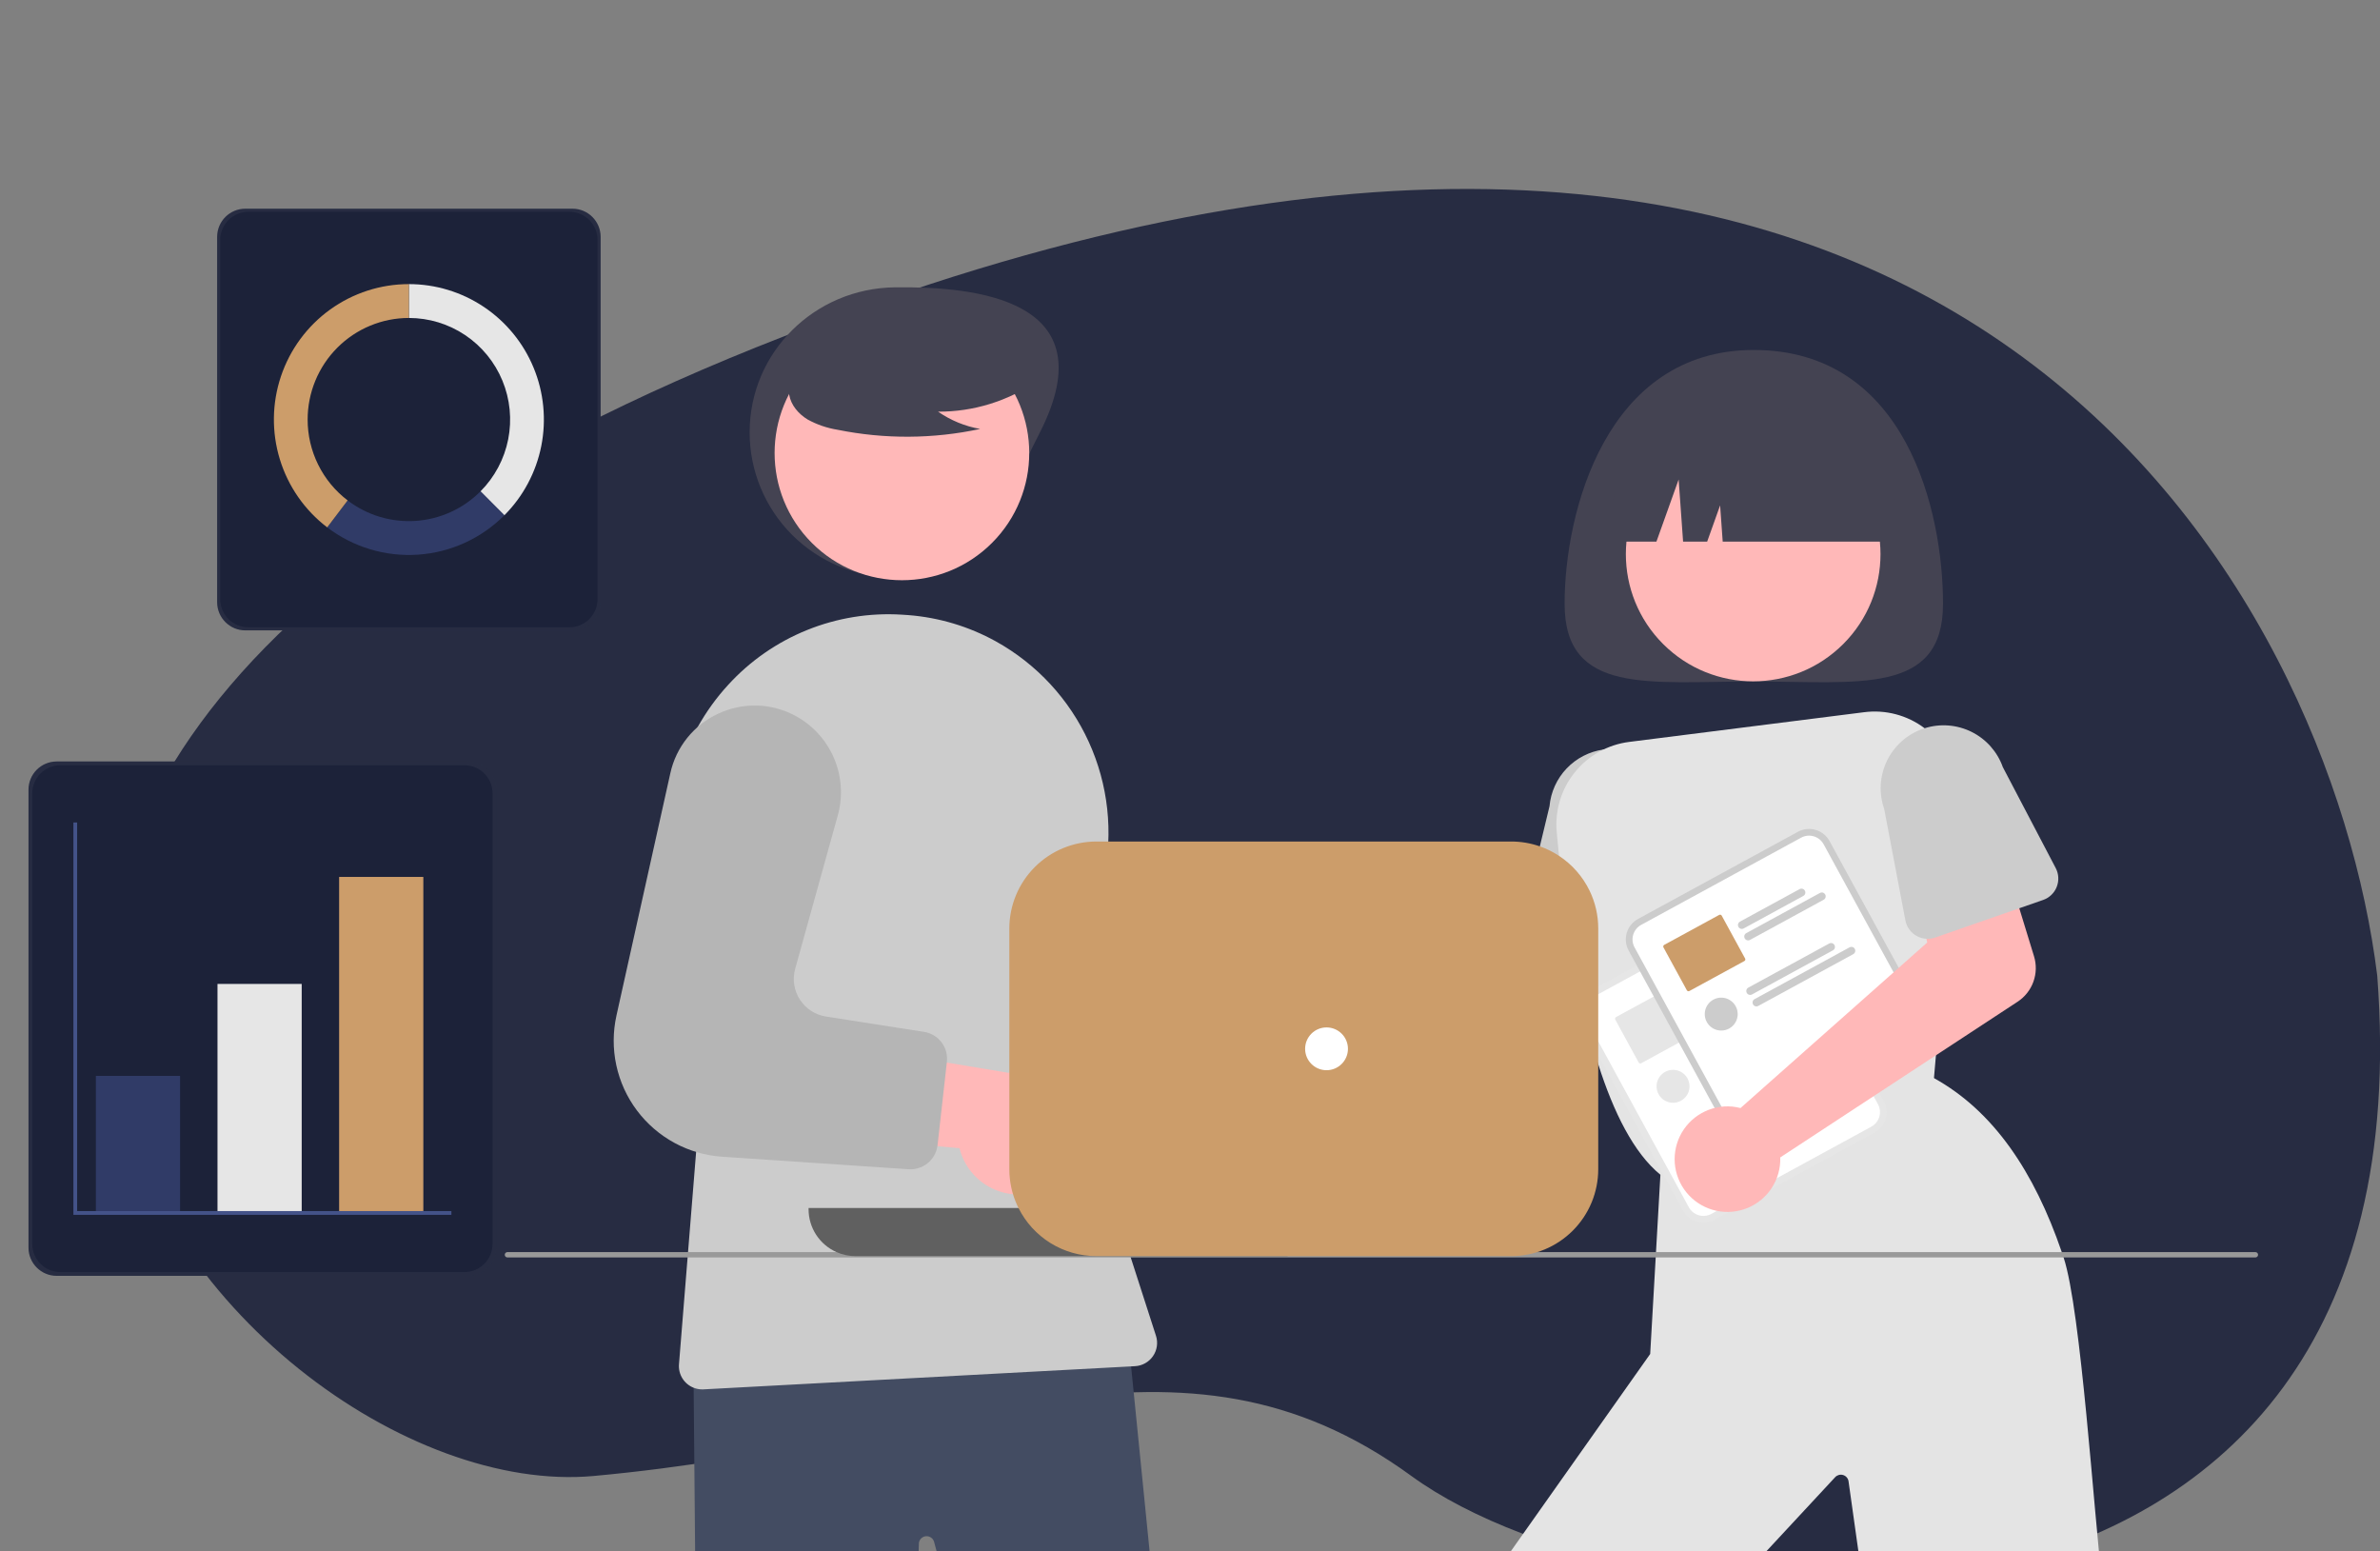 <svg xmlns="http://www.w3.org/2000/svg" width="844" height="550" viewBox="0 0 844 550" fill="none"><rect x="0" y="0" width="844" height="550" fill="#808080" stroke="none"/><g clip-path="url(#clip0_10457_481)"><path d="M320.512 103.851C698.512 -24.149 826.346 211.851 843.012 345.851C863.012 606.351 583.512 583.851 500.512 523.351C417.512 462.851 341.512 511.351 210.512 523.351C79.512 535.351 -151.988 263.851 320.512 103.851Z" fill="#272C42"></path><path d="M456.94 359.947C457.796 360.439 458.612 360.998 459.38 361.618L543.891 335.342L548.657 314.393L581.24 317.447L576.411 355.351C576.021 358.413 574.647 361.266 572.496 363.482C570.345 365.698 567.532 367.156 564.481 367.639L465.024 383.371C463.573 386.885 461.086 389.874 457.893 391.941C454.7 394.008 450.953 395.054 447.15 394.942C443.348 394.829 439.67 393.562 436.605 391.31C433.54 389.058 431.235 385.927 429.995 382.333C428.755 378.74 428.639 374.855 429.663 371.194C430.687 367.533 432.803 364.271 435.728 361.841C438.653 359.411 442.249 357.928 446.039 357.589C449.828 357.251 453.63 358.074 456.94 359.947Z" fill="#FFB8B8"></path><path d="M596.299 330.014L595.739 320.454V320.444L595.587 317.826L593.936 289.678C594.43 283.809 592.577 277.985 588.782 273.479C584.987 268.973 579.56 266.152 573.688 265.636C571.999 265.484 570.298 265.529 568.619 265.768C563.632 266.473 559.029 268.84 555.557 272.486C552.085 276.133 549.947 280.844 549.491 285.856L546.065 300.101L540.075 325.015C539.651 326.759 539.826 328.594 540.574 330.225C541.321 331.856 542.597 333.188 544.195 334.006C545.118 334.491 546.128 334.788 547.166 334.879L557.152 335.77L566.768 336.624L577.865 337.61L578.663 337.677L580.713 337.866L587.576 338.473H587.595C588.741 338.566 589.894 338.414 590.977 338.028C592.061 337.642 593.05 337.031 593.879 336.235C594.483 335.647 594.992 334.969 595.388 334.224C596.081 332.934 596.396 331.475 596.299 330.014Z" fill="#CCCCCC"></path><path d="M689.037 214.092C689.037 246.551 658.996 241.642 621.939 241.642C584.882 241.642 554.841 246.551 554.841 214.092C554.841 181.632 569.515 124.095 621.939 124.095C676.169 124.095 689.037 181.632 689.037 214.092Z" fill="#444352"></path><path d="M653.642 228.375C671.274 210.758 671.274 182.196 653.641 164.579C636.009 146.963 607.421 146.963 589.789 164.579C572.156 182.196 572.156 210.758 589.789 228.375C607.421 245.992 636.009 245.992 653.642 228.375Z" fill="#FFB8B8"></path><path d="M685.273 260.552C684.404 259.716 683.481 258.936 682.511 258.219C676.372 253.586 668.658 251.546 661.029 252.538L577.826 263.056C570.205 264.001 563.252 267.875 558.441 273.855C553.63 279.836 551.339 287.454 552.054 295.093C552.292 297.749 552.558 300.546 552.851 303.458C553.232 307.109 553.658 310.941 554.152 314.905C554.968 321.573 555.965 328.61 557.152 335.77C558.186 341.935 559.364 348.185 560.712 354.359C561.101 356.142 561.506 357.919 561.926 359.689C561.926 359.694 561.926 359.7 561.928 359.705C561.93 359.71 561.932 359.714 561.936 359.718C561.983 359.936 562.031 360.154 562.088 360.363C562.085 360.379 562.089 360.396 562.097 360.41C562.686 362.876 563.303 365.313 563.949 367.722C564.195 368.614 564.433 369.496 564.679 370.368C565.344 372.739 566.046 375.063 566.768 377.349C572.188 394.354 579.355 408.836 588.819 416.537C588.942 416.651 589.066 416.746 589.199 416.85L589.579 417.144L590.129 416.973L592.464 416.281L594.458 415.674L620.43 407.868L626.894 405.924L647.664 399.674H647.673L666.668 393.965L668.984 393.263L685.302 388.36L685.824 382.271L686.526 374.19L686.944 369.335L690.247 331.038L692.174 308.693L694.263 284.433C694.651 280.034 694.044 275.604 692.488 271.47C690.932 267.337 688.466 263.606 685.273 260.552Z" fill="#E4E4E4"></path><path d="M731.796 445.862C731.578 445.226 731.369 444.591 731.15 443.965C721.392 415.513 707.001 393.993 685.823 382.271C685.814 382.271 685.814 382.261 685.804 382.261L685.444 382.062L666.99 388.445L664.712 389.232L662.339 390.057L662.31 390.067L645.034 396.042L645.005 396.051L631.45 400.736H631.44L618.901 405.071H618.891L615.977 406.085L594.059 413.663L591.515 414.545L589.236 415.332L588.885 415.456L588.819 416.537L587.253 443.965L587.148 445.862L585.193 480.09L520.254 572H564.679C579.565 572.003 594.429 570.872 609.143 568.614L650.824 523.736C651.173 523.374 651.615 523.115 652.101 522.986C652.587 522.857 653.099 522.863 653.582 523.004C654.064 523.144 654.499 523.414 654.84 523.784C655.181 524.153 655.414 524.609 655.514 525.101L661.636 568.614C691.8 557.958 720.346 580.753 745.5 561C742.576 537.432 737.976 464.479 731.796 445.862Z" fill="#E4E4E4"></path><path d="M569.548 192.052H587.406L595.284 170.012L596.86 192.052H605.395L609.991 179.195L610.91 192.052H674.331C674.331 185.781 673.095 179.571 670.693 173.777C668.291 167.984 664.771 162.72 660.332 158.285C655.894 153.851 650.625 150.333 644.826 147.934C639.027 145.534 632.812 144.299 626.535 144.299H617.344C604.668 144.299 592.51 149.33 583.547 158.285C574.583 167.241 569.548 179.387 569.548 192.052Z" fill="#444352"></path><path d="M459.705 431.055C456.789 432.278 453.641 432.849 450.481 432.725C447.321 432.602 444.226 431.788 441.415 430.34C438.604 428.893 436.145 426.847 434.211 424.347C432.277 421.847 430.915 418.954 430.221 415.872L353.839 407.229L379.443 376.595L448.052 389.499C453.312 388.678 458.692 389.813 463.17 392.689C467.649 395.566 470.916 399.983 472.353 405.106C473.789 410.228 473.295 415.699 470.964 420.481C468.633 425.264 464.627 429.026 459.705 431.055Z" fill="#A0616A"></path><path d="M418.523 374.352L386.238 368.585L383.894 368.168C382.02 367.834 380.239 367.107 378.666 366.036C377.094 364.965 375.766 363.573 374.77 361.953C373.774 360.332 373.132 358.52 372.887 356.634C372.642 354.748 372.799 352.832 373.348 351.011L389.2 298.384L389.675 296.819C391.654 290.13 391.302 282.968 388.675 276.505C386.049 270.042 381.304 264.662 375.218 261.244C371.098 258.959 366.506 257.653 361.799 257.43C357.092 257.206 352.396 258.07 348.078 259.955C343.76 261.839 339.935 264.694 336.901 268.296C333.866 271.899 331.705 276.152 330.584 280.725L310.365 363.17L309.615 366.224C308.202 371.977 308.048 377.966 309.163 383.784C310.278 389.601 312.635 395.11 316.074 399.935C319.513 404.76 323.953 408.787 329.091 411.742C334.229 414.697 339.945 416.511 345.848 417.058C345.914 417.068 345.971 417.068 346.038 417.077L358.141 418.149L373.841 419.543L393.586 421.298L412.011 422.939C414.425 423.157 416.832 422.461 418.756 420.989C420.679 419.517 421.979 417.376 422.396 414.991C422.424 414.858 422.443 414.725 422.462 414.593L426.373 385.42L426.411 385.154C426.749 382.684 426.116 380.179 424.645 378.165C423.174 376.151 420.98 374.785 418.523 374.352Z" fill="#CCCCCC"></path><path d="M368.783 153.307C355.895 178.623 345.738 204.734 317.311 204.734C303.659 204.734 290.567 199.316 280.914 189.672C271.261 180.027 265.838 166.947 265.838 153.307C265.838 124.905 288.885 102.236 317.311 101.881C346.201 101.519 392.771 106.187 368.783 153.307Z" fill="#444352"></path><path d="M401.114 484.49L399.946 472.844L399.072 472.891L245.587 480.279L245.986 492.068L246.66 567.5C270.409 585.575 296.783 569.383 324.869 579.5L325.866 547.076C325.953 546.447 326.255 545.867 326.721 545.435C327.187 545.003 327.788 544.745 328.422 544.705C329.056 544.664 329.685 544.845 330.202 545.214C330.719 545.584 331.092 546.121 331.257 546.734L334.285 558.011C358.751 565.894 384.158 570.49 409.837 571.678L401.114 484.49Z" fill="#434C62"></path><path d="M351.769 192.523C369.402 174.906 369.402 146.344 351.769 128.727C334.137 111.111 305.549 111.111 287.917 128.727C270.284 146.344 270.284 174.906 287.917 192.523C305.549 210.14 334.137 210.14 351.769 192.523Z" fill="#FFB8B8"></path><path d="M409.932 473.631L400.98 445.862L400.828 445.388L400.373 443.965L397.819 436.055C396.993 433.485 396.205 430.905 395.474 428.316C394.801 425.983 394.171 423.644 393.586 421.298C392.75 418.035 391.991 414.76 391.308 411.472C388.991 400.424 387.446 389.228 386.685 377.965C386.475 374.845 386.327 371.718 386.238 368.585C385.682 349.383 387.413 330.182 391.393 311.387C394.858 295.134 393.007 278.199 386.113 263.077C379.219 247.954 367.647 235.443 353.1 227.386C343.554 222.116 332.989 218.949 322.116 218.101C321.366 218.045 320.616 217.997 319.857 217.95C308.371 217.225 296.869 219.086 286.199 223.397C275.53 227.707 265.965 234.357 258.212 242.855C254.06 247.374 250.453 252.366 247.466 257.726C239.18 272.643 236.069 289.88 238.619 306.749L249.289 378.326L246.859 408.456L243.992 443.965L243.84 445.862L240.783 483.722C240.639 485.487 241.066 487.252 242.003 488.755C242.94 490.258 244.336 491.42 245.985 492.068C246.951 492.455 247.983 492.651 249.023 492.647C249.175 492.647 249.318 492.647 249.47 492.637L401.113 484.491L402.499 484.415C403.764 484.349 404.997 483.994 406.103 483.376C407.208 482.758 408.157 481.895 408.875 480.853C409.594 479.811 410.063 478.617 410.246 477.365C410.429 476.113 410.322 474.835 409.932 473.631Z" fill="#CCCCCC"></path><path d="M367.756 135.131C357.438 142.236 345.192 146.017 332.661 145.967C337.131 149.064 342.22 151.155 347.576 152.098C330.916 155.669 313.697 155.765 296.997 152.382C293.285 151.787 289.703 150.558 286.409 148.749C283.202 146.804 280.52 143.707 279.873 140.016C278.764 133.682 283.703 127.928 288.837 124.05C296.697 118.203 305.759 114.174 315.368 112.256C324.978 110.337 334.894 110.577 344.399 112.957C350.606 114.56 356.823 117.268 360.854 122.248C364.886 127.228 366.08 134.905 362.239 140.033L367.756 135.131Z" fill="#444352"></path><path d="M370.063 421.67C367.175 422.957 364.04 423.595 360.878 423.54C357.716 423.485 354.605 422.738 351.763 421.352C348.921 419.965 346.418 417.973 344.431 415.516C342.443 413.059 341.019 410.196 340.258 407.129L263.706 400.14L288.641 368.96L357.513 380.377C362.754 379.442 368.157 380.46 372.697 383.239C377.237 386.018 380.599 390.364 382.146 395.454C383.693 400.544 383.318 406.024 381.091 410.856C378.864 415.688 374.94 419.535 370.063 421.67Z" fill="#FFB8B8"></path><path d="M327.669 365.873L310.364 363.17L292.907 360.439C291.027 360.145 289.23 359.457 287.635 358.421C286.039 357.384 284.682 356.023 283.651 354.425C282.62 352.827 281.939 351.029 281.653 349.149C281.366 347.27 281.481 345.351 281.99 343.519L297.14 288.985C298.974 282.255 298.466 275.102 295.7 268.698C292.934 262.294 288.073 257.018 281.914 253.733C277.754 251.515 273.133 250.296 268.419 250.173C263.705 250.05 259.027 251.025 254.756 253.022C250.472 254.987 246.703 257.92 243.746 261.588C240.789 265.256 238.725 269.561 237.717 274.162L218.608 360.097C217.321 365.894 217.302 371.9 218.554 377.705C219.805 383.509 222.297 388.975 225.858 393.729C229.42 398.482 233.967 402.411 239.189 405.246C244.411 408.081 250.184 409.755 256.114 410.154L322.21 414.583C324.627 414.748 327.018 414 328.909 412.488C330.801 410.976 332.055 408.809 332.424 406.417C332.453 406.285 332.462 406.152 332.481 406.019L335.756 376.77L335.785 376.505C336.067 374.028 335.38 371.539 333.867 369.558C332.354 367.576 330.133 366.256 327.669 365.873Z" fill="#B5B5B5"></path><path d="M620.493 320.539L616.531 322.698L567.729 349.302L563.767 351.461C561.845 352.512 560.419 354.282 559.801 356.382C559.183 358.482 559.424 360.741 560.471 362.664L596.813 429.211C597.865 431.132 599.636 432.557 601.738 433.174C603.84 433.792 606.101 433.551 608.026 432.505L608.036 432.499L664.741 401.587L664.751 401.582C666.673 400.531 668.1 398.762 668.718 396.662C669.336 394.562 669.095 392.302 668.047 390.38L631.705 323.832C630.653 321.911 628.882 320.486 626.78 319.869C624.678 319.251 622.417 319.492 620.493 320.539Z" fill="#E6E6E6"></path><path d="M621.633 322.625L616.941 325.183L569.599 350.99L564.908 353.548C563.539 354.296 562.523 355.556 562.083 357.052C561.643 358.547 561.815 360.156 562.56 361.525L598.903 428.073C599.652 429.441 600.913 430.456 602.41 430.895C603.907 431.335 605.517 431.163 606.887 430.418L606.898 430.413L663.602 399.501L663.613 399.495C664.981 398.747 665.997 397.487 666.437 395.992C666.877 394.496 666.706 392.887 665.96 391.518L629.617 324.97C628.869 323.603 627.607 322.588 626.111 322.148C624.614 321.709 623.003 321.88 621.633 322.625Z" fill="white"></path><path d="M622.964 341.413C622.787 341.094 622.492 340.857 622.142 340.754C621.792 340.651 621.415 340.69 621.093 340.863L619.205 341.897L599.944 352.396C599.625 352.572 599.389 352.867 599.287 353.216C599.186 353.565 599.226 353.941 599.4 354.26C599.575 354.58 599.868 354.817 600.218 354.921C600.567 355.025 600.943 354.987 601.263 354.814L622.413 343.282C622.733 343.106 622.97 342.811 623.073 342.461C623.176 342.111 623.137 341.735 622.964 341.413Z" fill="#E6E6E6"></path><path d="M630.169 342.77C630.083 342.611 629.967 342.472 629.827 342.359C629.686 342.246 629.525 342.162 629.352 342.111C629.179 342.061 628.998 342.046 628.819 342.066C628.639 342.086 628.466 342.142 628.309 342.229L602.175 356.474C602.017 356.561 601.877 356.678 601.764 356.818C601.651 356.959 601.567 357.12 601.516 357.293C601.466 357.466 601.449 357.648 601.469 357.827C601.488 358.006 601.543 358.18 601.63 358.338C601.716 358.496 601.833 358.636 601.974 358.749C602.115 358.862 602.276 358.946 602.449 358.996C602.623 359.047 602.804 359.063 602.983 359.044C603.163 359.024 603.337 358.97 603.495 358.883L604.71 358.219L612.314 354.075H612.323L629.619 344.638C629.779 344.553 629.92 344.436 630.035 344.296C630.149 344.155 630.235 343.993 630.286 343.819C630.337 343.645 630.353 343.463 630.333 343.283C630.313 343.103 630.258 342.928 630.169 342.77Z" fill="#E6E6E6"></path><path d="M601.767 365.475L593.471 350.272C593.384 350.119 593.241 350.006 593.072 349.958C592.904 349.91 592.723 349.931 592.569 350.015L588.544 352.206L586.456 353.344L575.245 359.452L573.071 360.638C572.918 360.724 572.806 360.867 572.758 361.036C572.71 361.204 572.73 361.385 572.815 361.539L573.347 362.516L581.111 376.742C581.196 376.894 581.337 377.006 581.504 377.054C581.672 377.102 581.851 377.082 582.003 376.998L595.388 369.704L597.477 368.566L601.501 366.376C601.578 366.334 601.646 366.278 601.701 366.21C601.757 366.142 601.798 366.064 601.822 365.98C601.847 365.897 601.855 365.809 601.846 365.722C601.836 365.635 601.809 365.551 601.767 365.475Z" fill="#E6E6E6"></path><path d="M633.454 360.704C633.28 360.385 632.986 360.148 632.637 360.045C632.288 359.942 631.913 359.981 631.593 360.154L602.906 375.793C602.653 375.932 602.45 376.147 602.326 376.407C602.201 376.667 602.162 376.96 602.213 377.244C602.234 377.391 602.282 377.533 602.356 377.662C602.429 377.793 602.522 377.911 602.632 378.012L602.641 378.022C602.853 378.213 603.12 378.333 603.403 378.367C603.687 378.401 603.974 378.347 604.226 378.212L632.913 362.572C633.071 362.486 633.211 362.368 633.324 362.227C633.437 362.086 633.521 361.924 633.572 361.751C633.622 361.577 633.637 361.395 633.617 361.216C633.597 361.036 633.541 360.862 633.454 360.704Z" fill="#E6E6E6"></path><path d="M640.668 362.06C640.581 361.902 640.463 361.763 640.322 361.65C640.181 361.537 640.019 361.453 639.845 361.403C639.671 361.353 639.489 361.337 639.31 361.357C639.13 361.377 638.956 361.432 638.798 361.52L605.128 379.871C604.875 380.005 604.671 380.216 604.546 380.474C604.421 380.731 604.382 381.022 604.435 381.303V381.313C604.455 381.46 604.503 381.602 604.577 381.73C604.65 381.866 604.747 381.988 604.862 382.091C605.072 382.286 605.339 382.409 605.623 382.443C605.908 382.477 606.197 382.42 606.447 382.28L640.117 363.929C640.437 363.753 640.675 363.458 640.778 363.108C640.881 362.758 640.842 362.381 640.668 362.06Z" fill="#E6E6E6"></path><path d="M593.298 391.016C596.523 391.016 599.137 388.404 599.137 385.183C599.137 381.961 596.523 379.35 593.298 379.35C590.074 379.35 587.46 381.961 587.46 385.183C587.46 388.404 590.074 391.016 593.298 391.016Z" fill="#E6E6E6"></path><path d="M637.58 294.931L633.618 297.091L584.815 323.695L580.854 325.854C578.932 326.905 577.506 328.674 576.888 330.775C576.27 332.875 576.511 335.134 577.558 337.057L613.9 403.604C614.952 405.525 616.723 406.95 618.825 407.567C620.927 408.185 623.188 407.944 625.113 406.898L625.123 406.892L681.828 375.98L681.838 375.975C683.76 374.924 685.187 373.155 685.805 371.055C686.423 368.954 686.181 366.695 685.134 364.772L648.792 298.225C647.74 296.304 645.969 294.879 643.867 294.262C641.765 293.644 639.504 293.885 637.58 294.931Z" fill="#CCCCCC"></path><path d="M638.719 297.018L634.027 299.576L586.685 325.383L581.994 327.941C580.625 328.689 579.609 329.949 579.169 331.445C578.729 332.94 578.901 334.549 579.646 335.918L615.989 402.466C616.737 403.834 617.999 404.848 619.496 405.288C620.992 405.728 622.603 405.556 623.973 404.811L623.983 404.806L680.688 373.894L680.699 373.888C682.067 373.14 683.083 371.88 683.523 370.384C683.963 368.889 683.792 367.28 683.046 365.911L646.703 299.363C645.955 297.996 644.693 296.981 643.197 296.541C641.7 296.101 640.089 296.273 638.719 297.018Z" fill="white"></path><path d="M640.051 315.806C639.874 315.487 639.579 315.25 639.229 315.147C638.878 315.044 638.502 315.083 638.18 315.256L628.441 320.567L625.726 322.047L617.031 326.789C616.712 326.965 616.476 327.26 616.374 327.609C616.273 327.958 616.313 328.334 616.487 328.653C616.662 328.973 616.955 329.21 617.304 329.314C617.653 329.418 618.029 329.38 618.35 329.207L628.603 323.621L630.748 322.445L639.5 317.675C639.82 317.499 640.057 317.204 640.16 316.854C640.263 316.504 640.224 316.127 640.051 315.806Z" fill="#CCCCCC"></path><path d="M647.255 317.163C647.169 317.004 647.053 316.865 646.913 316.752C646.772 316.639 646.611 316.555 646.438 316.504C646.265 316.454 646.084 316.439 645.904 316.459C645.725 316.479 645.552 316.534 645.395 316.622L631.811 324.029L629.722 325.167L619.261 330.867C619.103 330.954 618.963 331.071 618.85 331.211C618.737 331.352 618.653 331.513 618.602 331.686C618.551 331.859 618.535 332.04 618.555 332.22C618.574 332.399 618.629 332.573 618.716 332.731C618.802 332.889 618.919 333.029 619.06 333.142C619.201 333.255 619.362 333.339 619.535 333.389C619.708 333.44 619.89 333.456 620.069 333.437C620.249 333.417 620.423 333.363 620.581 333.276L631.042 327.576L633.13 326.438L646.705 319.031C646.865 318.946 647.006 318.829 647.121 318.689C647.235 318.548 647.321 318.386 647.372 318.212C647.423 318.038 647.439 317.856 647.419 317.676C647.399 317.495 647.343 317.321 647.255 317.163Z" fill="#CCCCCC"></path><path d="M618.854 339.867L612.238 327.747L611.099 325.66L610.558 324.664C610.471 324.512 610.328 324.399 610.159 324.351C609.991 324.303 609.81 324.324 609.656 324.408L596.224 331.73L590.158 335.031C590.005 335.117 589.893 335.26 589.845 335.429C589.797 335.597 589.817 335.778 589.902 335.932L590.443 336.918L591.031 338.009L591.582 339.004V339.014L598.198 351.135C598.283 351.287 598.424 351.399 598.591 351.447C598.759 351.495 598.938 351.475 599.09 351.391L618.588 340.769C618.665 340.727 618.733 340.671 618.788 340.603C618.844 340.535 618.885 340.457 618.909 340.373C618.934 340.29 618.942 340.202 618.933 340.115C618.923 340.028 618.896 339.944 618.854 339.867Z" fill="#CC9D6A"></path><path d="M650.539 335.097C650.365 334.778 650.072 334.541 649.723 334.438C649.374 334.335 648.999 334.374 648.679 334.547L640.107 339.223L638.019 340.361L629.741 344.866L619.992 350.186C619.833 350.273 619.693 350.39 619.579 350.531C619.465 350.671 619.381 350.833 619.33 351.007C619.278 351.18 619.262 351.362 619.281 351.542C619.3 351.722 619.355 351.896 619.442 352.055C619.528 352.213 619.645 352.354 619.786 352.467C619.927 352.581 620.089 352.666 620.263 352.717C620.436 352.768 620.618 352.784 620.798 352.765C620.978 352.746 621.153 352.691 621.312 352.605L639.338 342.779L641.426 341.641L649.998 336.965C650.157 336.878 650.297 336.761 650.41 336.62C650.523 336.479 650.607 336.317 650.657 336.143C650.708 335.97 650.723 335.788 650.703 335.608C650.683 335.429 650.627 335.255 650.539 335.097Z" fill="#CCCCCC"></path><path d="M657.754 336.453C657.667 336.295 657.55 336.155 657.408 336.043C657.267 335.93 657.105 335.846 656.931 335.796C656.758 335.746 656.576 335.73 656.396 335.75C656.216 335.77 656.043 335.825 655.884 335.913L642.338 343.301L640.25 344.439L622.214 354.264C622.055 354.35 621.915 354.467 621.801 354.608C621.687 354.748 621.602 354.91 621.55 355.083C621.499 355.257 621.483 355.438 621.502 355.618C621.521 355.798 621.576 355.972 621.663 356.131C621.75 356.289 621.867 356.429 622.008 356.543C622.149 356.656 622.311 356.74 622.485 356.79C622.659 356.841 622.841 356.856 623.021 356.836C623.201 356.816 623.375 356.761 623.533 356.673L641.56 346.848L643.649 345.71L657.204 338.322C657.524 338.146 657.762 337.851 657.865 337.501C657.968 337.151 657.928 336.774 657.754 336.453Z" fill="#CCCCCC"></path><path d="M610.385 365.409C613.61 365.409 616.224 362.798 616.224 359.576C616.224 356.355 613.61 353.743 610.385 353.743C607.161 353.743 604.547 356.355 604.547 359.576C604.547 362.798 607.161 365.409 610.385 365.409Z" fill="#CCCCCC"></path><path d="M614.306 392.37C615.289 392.467 616.263 392.641 617.218 392.89L683.429 334.206L679.148 313.154L710.104 302.545L721.308 339.079C722.214 342.03 722.136 345.196 721.088 348.099C720.039 351.003 718.076 353.489 715.493 355.183L631.319 410.398C631.443 414.197 630.406 417.944 628.347 421.14C626.288 424.336 623.304 426.83 619.791 428.29C616.279 429.75 612.405 430.107 608.684 429.314C604.964 428.521 601.573 426.615 598.963 423.849C596.354 421.083 594.648 417.589 594.075 413.832C593.501 410.074 594.086 406.231 595.751 402.814C597.417 399.397 600.084 396.567 603.399 394.702C606.713 392.836 610.518 392.023 614.306 392.37Z" fill="#FFB8B8"></path><path d="M729.006 307.802L710.248 272.009C708.318 266.565 704.346 262.084 699.17 259.511C693.995 256.938 688.022 256.475 682.511 258.219C682.302 258.276 682.103 258.342 681.894 258.418C676.31 260.369 671.728 264.453 669.155 269.775C666.581 275.097 666.226 281.221 668.168 286.804L675.695 326.362C675.911 327.495 676.369 328.567 677.037 329.507C677.705 330.446 678.569 331.231 679.568 331.806C680.661 332.445 681.892 332.809 683.156 332.868C684.197 332.934 685.24 332.789 686.223 332.442L690.248 331.038L716.086 322.047L724.535 319.107C725.624 318.726 726.619 318.116 727.451 317.316C728.284 316.517 728.934 315.549 729.358 314.476C729.782 313.404 729.97 312.252 729.91 311.101C729.849 309.949 729.541 308.824 729.006 307.802Z" fill="#CCCCCC"></path><path d="M799.814 445.862H179.949C179.697 445.862 179.456 445.762 179.278 445.584C179.1 445.406 179 445.165 179 444.913C179 444.662 179.1 444.42 179.278 444.243C179.456 444.065 179.697 443.965 179.949 443.965H799.814C800.066 443.965 800.308 444.065 800.486 444.243C800.664 444.42 800.764 444.662 800.764 444.913C800.764 445.165 800.664 445.406 800.486 445.584C800.308 445.762 800.066 445.862 799.814 445.862Z" fill="#999999"></path><path d="M286.737 428.316V428.79C286.741 432.006 287.678 435.151 289.435 437.845C291.193 440.538 293.695 442.664 296.638 443.965C298.749 444.908 301.037 445.393 303.349 445.388H456.654V428.316H286.737Z" fill="#606060"></path><path d="M563.693 315.806C561.26 310.789 557.514 306.522 552.852 303.458C550.739 302.06 548.459 300.932 546.065 300.101C542.803 298.963 539.373 298.382 535.917 298.384H388.783C380.603 298.394 372.762 301.644 366.978 307.423C361.195 313.201 357.941 321.035 357.932 329.207V414.564C357.929 415.762 357.999 416.959 358.141 418.149C358.349 419.928 358.711 421.686 359.223 423.403C359.73 425.095 360.384 426.739 361.178 428.316C363.734 433.446 367.671 437.762 372.548 440.778C377.425 443.794 383.047 445.39 388.783 445.388H535.917C539.969 445.389 543.982 444.593 547.725 443.044C551.469 441.496 554.871 439.225 557.736 436.363C560.601 433.5 562.873 430.102 564.423 426.362C565.973 422.621 566.77 418.612 566.768 414.564V329.207C566.775 324.565 565.723 319.982 563.693 315.806Z" fill="#CC9D6A"></path><path d="M470.418 379.473C474.612 379.473 478.012 376.076 478.012 371.886C478.012 367.696 474.612 364.299 470.418 364.299C466.224 364.299 462.824 367.696 462.824 371.886C462.824 376.076 466.224 379.473 470.418 379.473Z" fill="white"></path><path d="M213 213.52C213 219.043 208.523 223.52 203 223.52H87C81.477 223.52 77 219.043 77 213.52V84C77 78.477 81.477 74 87 74H203C208.523 74 213 78.477 213 84V213.52Z" fill="#1C2239"></path><path d="M145 100.739V112.744C152.102 112.744 159.043 114.856 164.948 118.814C170.852 122.771 175.454 128.396 178.171 134.977C180.889 141.558 181.6 148.8 180.215 155.786C178.829 162.773 175.41 169.19 170.388 174.227L178.851 182.716C185.546 176 190.105 167.443 191.953 158.128C193.8 148.813 192.852 139.158 189.228 130.383C185.605 121.608 179.469 114.108 171.597 108.832C163.724 103.555 154.469 100.739 145 100.739Z" fill="#E6E6E6"></path><path d="M178.851 182.716L170.388 174.227C164.249 180.386 156.094 184.104 147.432 184.693C138.77 185.283 130.188 182.703 123.277 177.431L116.034 186.992C125.25 194.019 136.692 197.457 148.242 196.671C159.791 195.885 170.665 190.927 178.851 182.716Z" fill="#303B67"></path><path d="M109.096 148.76C109.096 144.03 110.025 139.347 111.829 134.977C113.633 130.608 116.278 126.637 119.612 123.293C122.946 119.949 126.904 117.296 131.26 115.486C135.616 113.676 140.285 112.744 145 112.744V100.739C134.978 100.739 125.21 103.893 117.071 109.758C108.931 115.623 102.832 123.902 99.633 133.429C96.434 142.956 96.296 153.249 99.238 162.859C102.18 172.468 108.055 180.909 116.034 186.992L123.278 177.431C118.867 174.075 115.291 169.74 112.831 164.766C110.37 159.791 109.092 154.313 109.096 148.76Z" fill="#CC9D6A"></path><path d="M213 213.52C213 219.043 208.523 223.52 203 223.52H87C81.477 223.52 77 219.043 77 213.52V84C77 78.477 81.477 74 87 74H203C208.523 74 213 78.477 213 84V213.52ZM78.088 212.429C78.088 217.951 82.565 222.429 88.088 222.429H201.912C207.435 222.429 211.912 217.951 211.912 212.429V85.091C211.912 79.569 207.435 75.091 201.912 75.091H88.088C82.565 75.091 78.088 79.569 78.088 85.091V212.429Z" fill="white" fill-opacity="0.05"></path><path d="M176 442.388C176 447.911 171.523 452.388 166 452.388H20.105C14.582 452.388 10.104 447.911 10.104 442.388V280C10.104 274.477 14.582 270 20.105 270H166C171.523 270 176 274.477 176 280V442.388Z" fill="#1C2239"></path><path d="M176 442.388C176 447.911 171.523 452.388 166 452.388H20.105C14.582 452.388 10.104 447.911 10.104 442.388V280C10.104 274.477 14.582 270 20.105 270H166C171.523 270 176 274.477 176 280V442.388ZM11.432 441.057C11.432 446.58 15.909 451.057 21.432 451.057H164.673C170.196 451.057 174.673 446.58 174.673 441.057V281.331C174.673 275.808 170.196 271.331 164.673 271.331H21.432C15.909 271.331 11.432 275.808 11.432 281.331V441.057Z" fill="white" fill-opacity="0.05"></path><path d="M63.855 381.496H33.994V429.422H63.855V381.496Z" fill="#303B67"></path><path d="M106.988 348.879H77.127V429.422H106.988V348.879Z" fill="#E6E6E6"></path><path d="M150.121 310.937H120.26V429.422H150.121V310.937Z" fill="#CC9D6A"></path><path d="M160.075 430.754H26.031V291.633H27.358V429.423H160.075V430.754Z" fill="#445389"></path></g><defs><clipPath id="clip0_10457_481"><rect width="844" height="550" fill="white"></rect></clipPath></defs></svg>